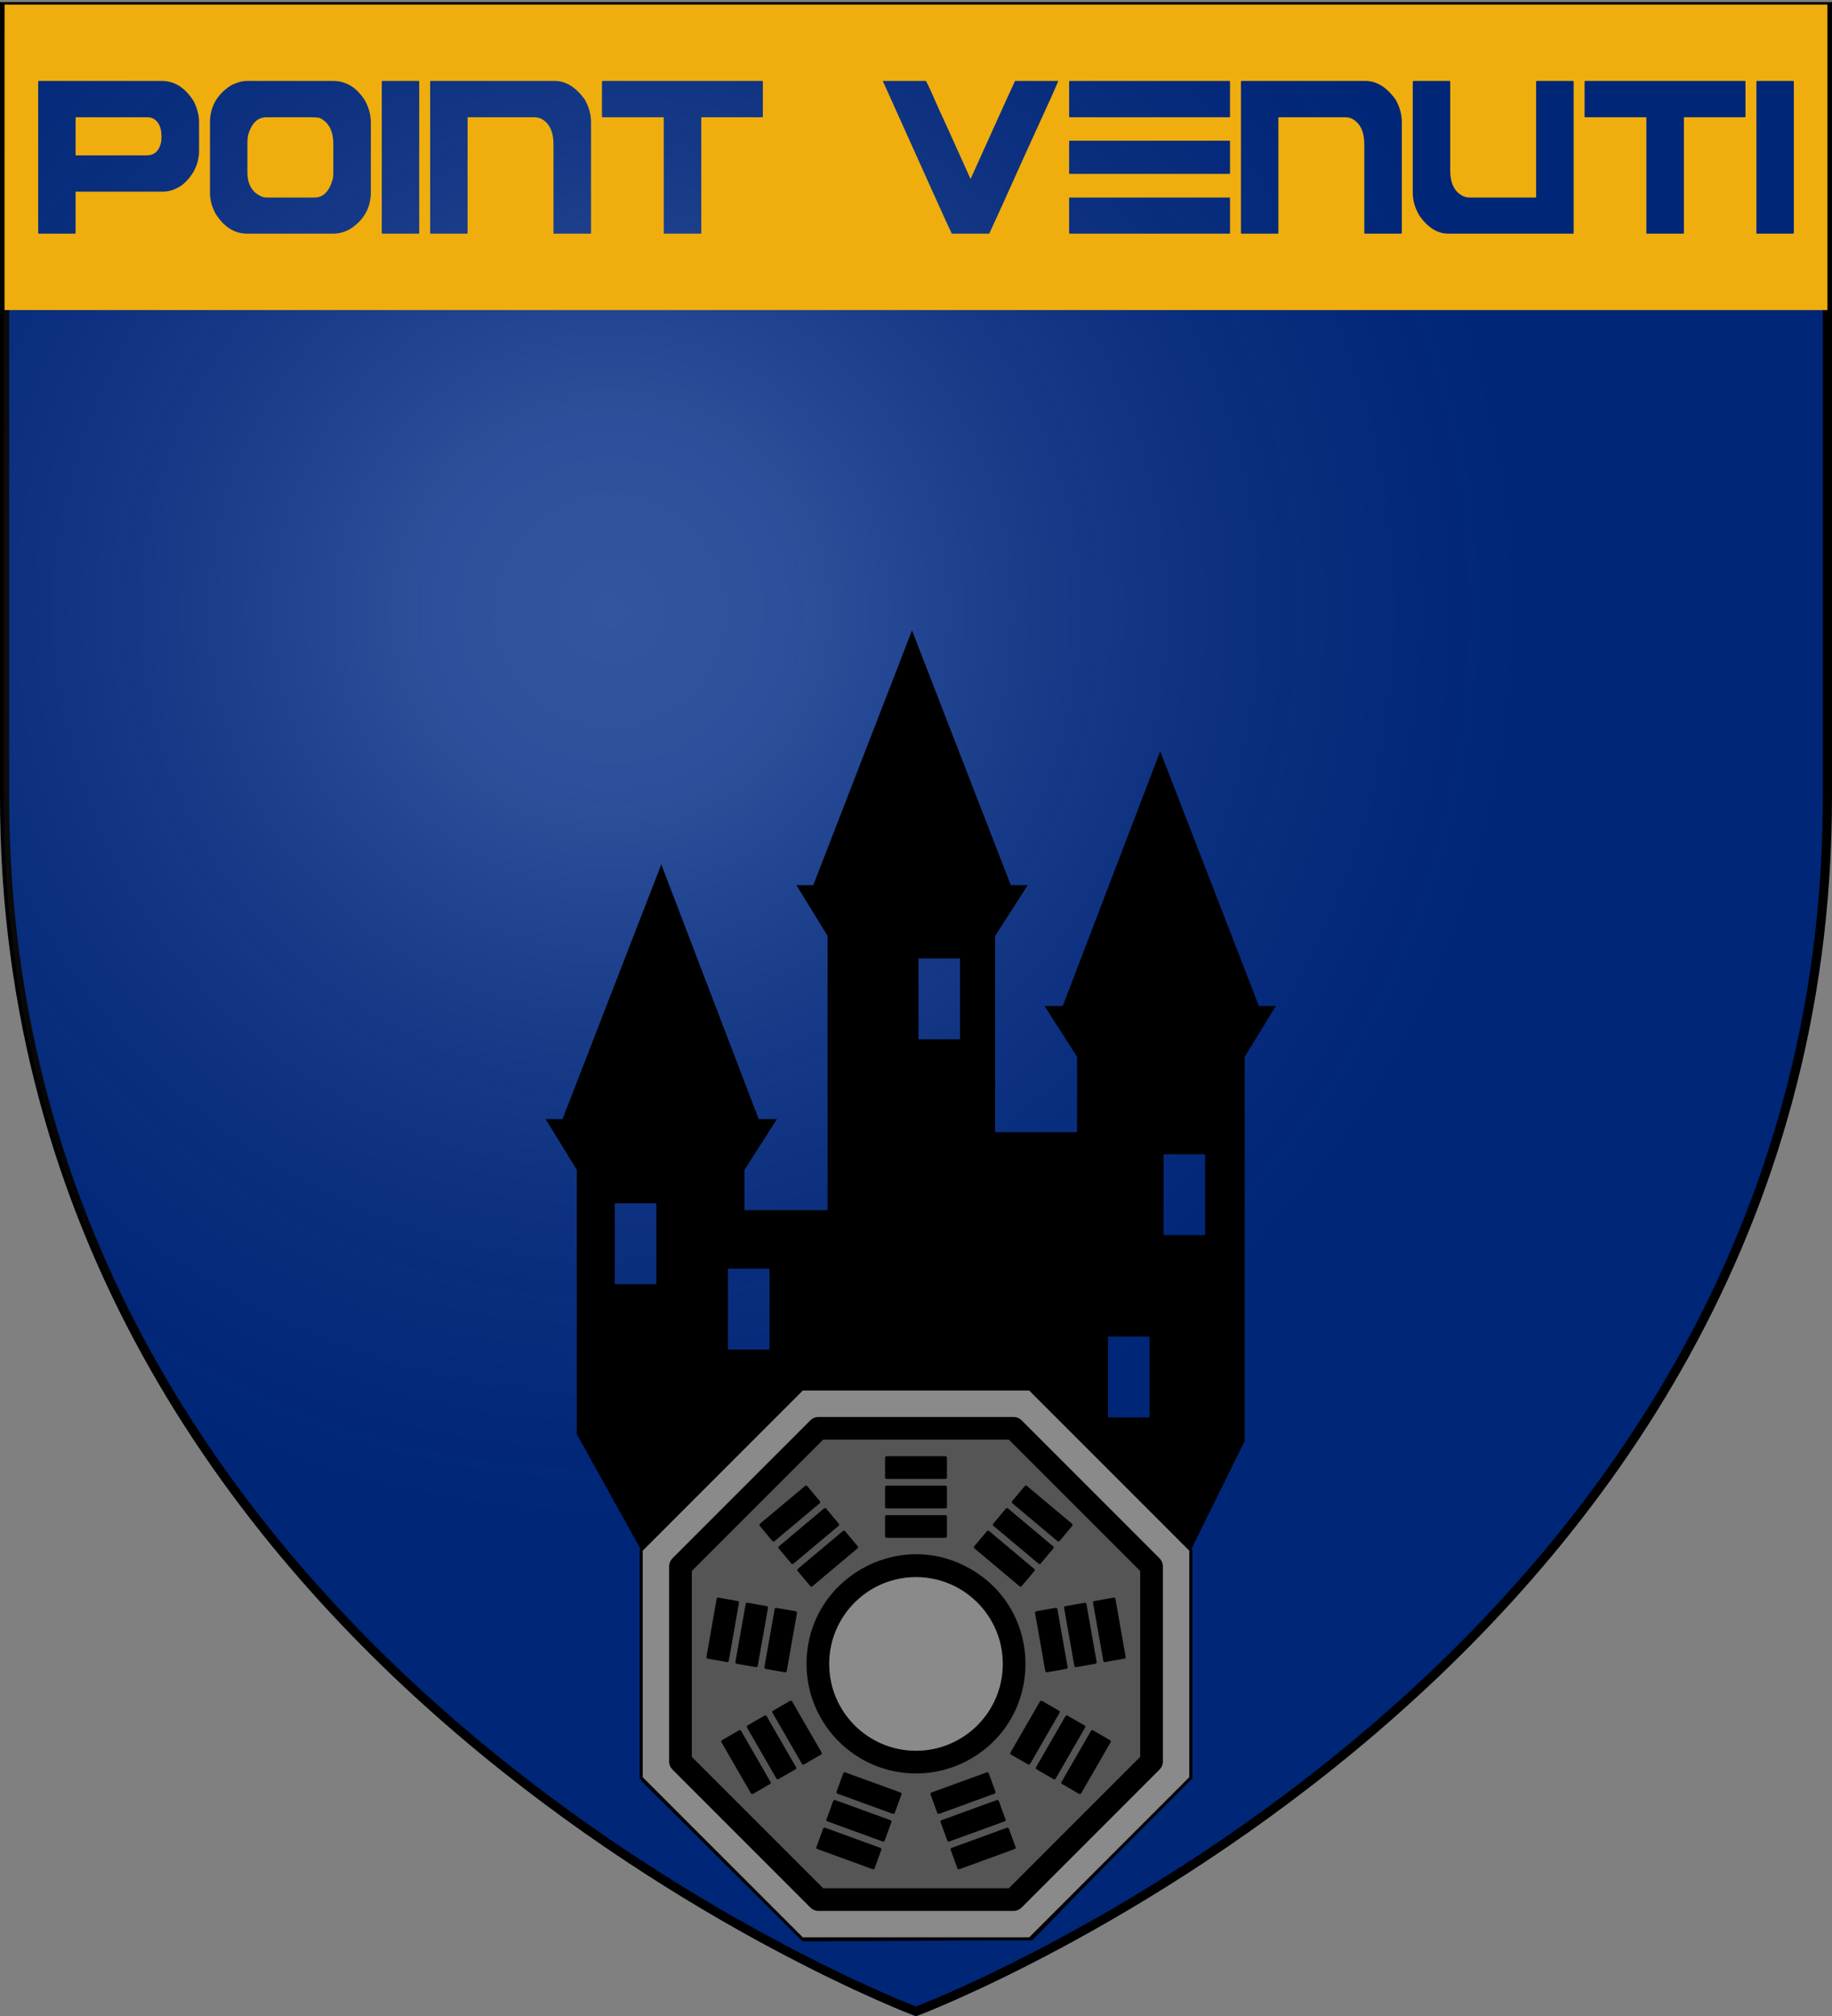 <svg version="1.1" width="600" height="660" xmlns="http://www.w3.org/2000/svg">
  <rect width="100%" height="100%" fill="#808080" stroke="none"/>
  <title>GeoBrol - Blason de Point venuti, le Talisman (fictif)</title>
  <style>.f{fill:#002a86;}.h{fill:#8a8a8a;}.i{fill:#efae0e}.t{stroke:#000;stroke-linecap:round;stroke-linejoin:round;stroke-miterlimit:10;}</style>
  <radialGradient id="A" cx="200" cy="200" r="300" gradientUnits="userSpaceOnUse">
    <stop offset="0" stop-color="#fff" stop-opacity=".200"></stop>
    <stop offset="0.19" stop-color="#fff" stop-opacity=".180"></stop>
    <stop offset="0.6" stop-color="#6b6b6b" stop-opacity=".150"></stop>
    <stop offset="1" stop-opacity=".100"></stop>
  </radialGradient>
  <path class="f" stroke="#000" stroke-width="3" d="M300 658.5s298.5-112.32 298.5-397.772V2.176H1.5v258.552C1.5 546.18 300 658.5 300 658.5z"></path>
  <path fill="url(#A)" d="M299.714 658.863s298.5-112.32 298.5-397.771V2.54h-597v258.552c0 285.451 298.5 397.771 298.5 397.771z"></path>
  <path d="M 188.915 469.531 L 210 507.5 L 210 583 L 262.999 635.575 L 338.145 635.143 L 390.004 582.02 L 390 507.5 L 407.647 471.758 L 407.647 345.966 L 417.848 329.367 L 412.314 329.367 L 379.98 245.959 L 348.056 329.367 L 342.113 329.367 L 352.748 345.966 L 352.748 370.648 L 325.924 370.648 L 325.924 306.391 L 336.581 289.792 L 331.048 289.792 L 298.692 206.384 L 266.358 289.792 L 260.825 289.792 L 271.048 306.391 L 271.048 396.174 L 243.815 396.174 L 243.815 382.99 L 254.449 366.39 L 248.481 366.39 L 216.581 282.984 L 184.226 366.389 L 178.692 366.389 L 188.915 382.99 L 188.915 469.531 Z M 300.809 313.769 L 314.425 313.769 L 314.425 340.251 L 300.81 340.251 L 300.81 313.769 L 300.809 313.769 Z M 381.073 377.868 L 394.69 377.868 L 394.69 404.326 L 381.073 404.326 L 381.073 377.866 L 381.073 377.868 Z M 201.349 393.92 L 214.965 393.92 L 214.965 420.402 L 201.35 420.402 L 201.35 393.92 L 201.349 393.92 Z M 238.419 415.347 L 252.034 415.347 L 252.034 441.827 L 238.419 441.827 L 238.419 415.347 Z M 362.878 437.571 L 376.497 437.571 L 376.497 464.051 L 362.878 464.051 L 362.878 437.571 Z"></path>
  <g>
    <g class="i" stroke-linecap="round" stroke-linejoin="round" stroke-width="3">
      <path d="M 1.5 1.5 L 598.5 1.5 L 598.5 101.5 L 1.5 101.5 Z M 12.5 26.733 L 12.5 76.266 C 12.5 76.422 12.56 76.5 12.679 76.5 L 24.584 76.5 C 24.703 76.5 24.763 76.422 24.763 76.266 L 24.763 62.753 L 53.328 62.753 C 55.401 62.753 57.499 62.039 59.62 60.61 C 63.338 57.502 65.197 53.697 65.197 49.193 L 65.197 39.921 C 65.197 37.808 64.625 35.571 63.481 33.21 C 60.693 28.737 57.201 26.5 53.006 26.5 L 12.679 26.5 C 12.584 26.5 12.524 26.577 12.5 26.733 Z M 48.179 38.382 C 48.799 38.382 49.407 38.49 50.003 38.709 C 51.934 39.702 52.899 41.706 52.899 44.72 C 52.899 45.341 52.852 45.977 52.756 46.63 C 52.089 49.457 50.516 50.871 48.037 50.871 L 24.763 50.871 L 24.763 38.382 Z M 75.987 27.758 C 71.173 30.709 68.766 34.842 68.766 40.153 L 68.766 62.987 C 68.766 65.378 69.361 67.677 70.553 69.882 C 73.318 74.295 76.786 76.5 80.957 76.5 L 109.093 76.5 C 111.143 76.5 113.085 75.94 114.92 74.821 C 119.282 71.902 121.463 67.91 121.463 62.847 L 121.463 40.246 C 121.463 37.698 120.831 35.276 119.568 32.978 C 116.875 28.66 113.383 26.5 109.093 26.5 L 80.6 26.5 C 79.432 26.5 77.894 26.92 75.987 27.758 Z M 81.279 44.16 C 82.399 40.308 84.401 38.382 87.285 38.382 L 102.301 38.382 C 102.968 38.382 103.743 38.445 104.625 38.569 C 107.652 39.998 109.165 42.841 109.165 47.096 L 109.165 56.602 C 109.165 57.534 109.082 58.28 108.914 58.838 C 107.794 62.722 105.828 64.664 103.016 64.664 L 87.285 64.664 C 86.785 64.664 86.308 64.587 85.855 64.431 C 82.637 63.095 81.028 60.407 81.028 56.369 L 81.028 46.537 C 81.028 45.729 81.112 44.937 81.279 44.16 Z M 125.037 26.733 L 125.037 76.266 C 125.037 76.422 125.097 76.5 125.216 76.5 L 137.121 76.5 C 137.241 76.5 137.3 76.422 137.3 76.266 L 137.3 26.733 C 137.3 26.609 137.241 26.531 137.121 26.5 L 125.216 26.5 C 125.121 26.5 125.062 26.577 125.037 26.733 Z M 140.875 26.733 L 140.875 76.266 C 140.875 76.422 140.934 76.5 141.053 76.5 L 152.958 76.5 C 153.077 76.5 153.137 76.422 153.137 76.266 L 153.137 38.382 L 175.016 38.382 C 175.589 38.382 176.22 38.49 176.911 38.709 C 179.819 40.045 181.273 42.918 181.273 47.329 L 181.273 76.266 C 181.273 76.422 181.333 76.5 181.452 76.5 L 193.392 76.5 C 193.512 76.5 193.572 76.422 193.572 76.266 L 193.572 39.921 C 193.572 37.528 192.904 35.105 191.57 32.651 C 188.614 28.55 185.325 26.5 181.702 26.5 L 141.053 26.5 C 140.958 26.5 140.898 26.577 140.875 26.733 Z M 197.145 26.733 L 197.145 38.149 C 197.145 38.305 197.205 38.382 197.324 38.382 L 217.381 38.382 L 217.381 76.266 C 217.381 76.422 217.44 76.5 217.559 76.5 L 229.501 76.5 C 229.62 76.5 229.679 76.422 229.679 76.266 L 229.679 38.382 L 249.664 38.382 C 249.783 38.382 249.842 38.305 249.842 38.149 L 249.842 26.733 C 249.842 26.609 249.783 26.531 249.664 26.5 L 197.324 26.5 C 197.229 26.5 197.169 26.577 197.145 26.733 Z M 289.522 27.385 C 303.727 59.01 311.128 75.381 311.724 76.5 L 323.986 76.5 C 326.203 71.747 330.124 63.095 335.749 50.545 C 342.97 34.825 346.581 26.81 346.581 26.5 L 332.424 26.5 C 332.256 26.78 327.418 37.451 317.908 58.513 L 317.837 58.513 C 311.474 44.377 308.184 37.139 307.97 36.798 C 305.253 30.554 303.68 27.121 303.251 26.5 L 289.165 26.5 C 289.308 27.09 289.427 27.385 289.522 27.385 Z M 350.151 26.733 L 350.151 38.149 C 350.151 38.305 350.211 38.382 350.33 38.382 L 402.67 38.382 C 402.789 38.382 402.849 38.305 402.849 38.149 L 402.849 26.733 C 402.849 26.609 402.789 26.531 402.67 26.5 L 350.33 26.5 C 350.235 26.5 350.176 26.577 350.151 26.733 Z M 350.151 46.304 L 350.151 56.696 C 350.151 56.851 350.211 56.929 350.33 56.929 L 402.67 56.929 C 402.789 56.929 402.849 56.851 402.849 56.696 L 402.849 46.304 C 402.849 46.18 402.789 46.102 402.67 46.071 L 350.33 46.071 C 350.235 46.071 350.176 46.149 350.151 46.304 Z M 350.151 64.849 L 350.151 76.266 C 350.151 76.422 350.211 76.5 350.33 76.5 L 402.67 76.5 C 402.789 76.5 402.849 76.422 402.849 76.266 L 402.849 64.849 C 402.849 64.725 402.789 64.664 402.67 64.664 L 350.33 64.664 C 350.235 64.664 350.176 64.725 350.151 64.849 Z M 406.423 26.733 L 406.423 76.266 C 406.423 76.422 406.483 76.5 406.602 76.5 L 418.507 76.5 C 418.626 76.5 418.686 76.422 418.686 76.266 L 418.686 38.382 L 440.565 38.382 C 441.137 38.382 441.769 38.49 442.461 38.709 C 445.368 40.045 446.822 42.918 446.822 47.329 L 446.822 76.266 C 446.822 76.422 446.881 76.5 447 76.5 L 458.942 76.5 C 459.061 76.5 459.12 76.422 459.12 76.266 L 459.12 39.921 C 459.12 37.528 458.453 35.105 457.118 32.651 C 454.163 28.55 450.874 26.5 447.251 26.5 L 406.602 26.5 C 406.506 26.5 406.447 26.577 406.423 26.733 Z M 462.694 26.733 L 462.694 62.987 C 462.694 65.751 463.469 68.361 465.018 70.815 C 467.759 74.604 470.87 76.5 474.35 76.5 L 515.213 76.5 C 515.332 76.5 515.392 76.422 515.392 76.266 L 515.392 26.733 C 515.392 26.609 515.332 26.531 515.213 26.5 L 503.272 26.5 C 503.176 26.5 503.117 26.577 503.093 26.733 L 503.093 64.664 L 481.213 64.664 C 480.641 64.664 480.022 64.54 479.355 64.291 C 476.423 62.955 474.958 60.097 474.958 55.717 L 474.958 26.733 C 474.958 26.609 474.898 26.531 474.778 26.5 L 462.873 26.5 C 462.778 26.5 462.718 26.577 462.694 26.733 Z M 518.966 26.733 L 518.966 38.149 C 518.966 38.305 519.025 38.382 519.144 38.382 L 539.201 38.382 L 539.201 76.266 C 539.201 76.422 539.261 76.5 539.38 76.5 L 551.32 76.5 C 551.44 76.5 551.5 76.422 551.5 76.266 L 551.5 38.382 L 571.484 38.382 C 571.603 38.382 571.663 38.305 571.663 38.149 L 571.663 26.733 C 571.663 26.609 571.603 26.531 571.484 26.5 L 519.144 26.5 C 519.049 26.5 518.99 26.577 518.966 26.733 Z M 575.237 26.733 L 575.237 76.266 C 575.237 76.422 575.297 76.5 575.416 76.5 L 587.321 76.5 C 587.44 76.5 587.5 76.422 587.5 76.266 L 587.5 26.733 C 587.5 26.609 587.44 26.531 587.321 26.5 L 575.416 26.5 C 575.32 26.5 575.261 26.577 575.237 26.733 Z"></path>
    </g>
    <g class="h t">
      <circle cx="300" cy="544.74" r="28.929"></circle>
      <path fill="#555" d="M 269.381 470.811 L 226.071 514.121 L 226.071 575.359 L 269.381 618.668 L 330.619 618.668 L 373.929 575.359 L 373.929 514.121 L 330.619 470.811 L 269.381 470.811 Z M 329.809 494.221 L 344.595 506.618 L 340.465 511.54 L 325.679 499.142 L 329.809 494.221 Z M 345.816 526.868 L 349.166 545.865 L 342.837 546.98 L 339.488 527.987 L 345.816 526.868 Z M 323.615 501.607 L 338.385 514.005 L 334.245 518.929 L 319.459 506.528 L 323.615 501.607 Z M 290.357 477.24 L 309.643 477.24 L 309.643 483.668 L 290.357 483.668 L 290.357 477.24 Z M 290.357 486.883 L 309.643 486.883 L 309.643 493.311 L 290.357 493.311 L 290.357 486.883 Z M 290.357 496.526 L 309.643 496.526 L 309.643 502.954 L 290.357 502.954 L 290.357 496.526 Z M 280.525 506.528 L 265.755 518.929 L 261.625 514.005 L 276.394 501.607 L 280.525 506.528 Z M 270.2 494.221 L 274.331 499.142 L 259.545 511.54 L 255.424 506.618 L 270.2 494.221 Z M 260.522 527.987 L 257.173 546.99 L 250.844 545.875 L 254.193 526.878 L 260.522 527.987 Z M 264 486.844 L 268.13 491.768 L 253.345 504.163 L 249.214 499.232 L 264 486.844 Z M 251.027 526.316 L 247.678 545.306 L 241.349 544.187 L 244.714 525.197 L 251.027 526.316 Z M 235.203 523.519 L 241.532 524.638 L 238.183 543.631 L 231.857 542.516 L 235.203 523.519 Z M 246.363 586.841 L 236.72 570.126 L 242.291 566.912 L 251.934 583.626 L 246.363 586.841 Z M 254.72 582.019 L 245.078 565.305 L 250.648 562.091 L 260.291 578.805 L 254.72 582.019 Z M 253.435 560.483 L 259.002 557.269 L 268.645 573.983 L 263.078 577.198 L 253.435 560.483 Z M 285.976 611.468 L 267.857 604.87 L 270.056 598.83 L 288.175 605.429 L 285.976 611.468 Z M 289.274 602.404 L 271.149 595.808 L 273.347 589.769 L 291.473 596.368 L 289.274 602.404 Z M 292.572 593.343 L 274.45 586.747 L 276.645 580.708 L 294.77 587.303 L 292.572 593.343 Z M 264.643 544.74 C 264.643 517.521 294.108 500.511 317.679 514.121 C 341.252 527.73 341.252 561.75 317.679 575.359 C 312.304 578.464 306.207 580.097 300 580.097 C 280.483 580.075 264.665 564.257 264.643 544.74 Z M 305.23 587.303 L 323.355 580.708 L 325.55 586.747 L 307.428 593.343 L 305.23 587.303 Z M 308.528 596.368 L 326.653 589.769 L 328.851 595.808 L 310.726 602.404 L 308.528 596.368 Z M 314.024 611.475 L 311.829 605.435 L 329.948 598.836 L 332.143 604.87 L 314.024 611.475 Z M 331.381 573.99 L 341.024 557.276 L 346.591 560.49 L 336.948 577.204 L 331.381 573.99 Z M 339.738 578.811 L 349.381 562.097 L 354.951 565.311 L 345.309 582.026 L 339.738 578.811 Z M 353.659 586.847 L 348.089 583.633 L 357.732 566.918 L 363.302 570.133 L 353.659 586.847 Z M 364.819 523.526 L 368.169 542.522 L 361.84 543.637 L 358.468 524.638 L 364.819 523.526 Z M 358.674 544.193 L 352.345 545.312 L 348.995 526.322 L 355.324 525.203 L 358.674 544.193 Z M 336 486.835 L 350.786 499.232 L 346.655 504.153 L 331.87 491.759 L 336 486.835 Z"></path>
      <path d="M 262.714 454.74 L 210 507.454 L 210 582.026 L 262.714 634.74 L 337.286 634.74 L 390 582.026 L 390 507.454 L 337.286 454.74 L 262.714 454.74 Z M 380.357 512.79 L 380.357 576.69 C 380.357 577.542 380.02 578.358 379.415 578.962 L 334.223 624.155 C 333.621 624.76 332.802 625.097 331.95 625.097 L 268.05 625.097 C 267.198 625.097 266.382 624.76 265.778 624.155 L 220.585 578.962 C 219.984 578.358 219.643 577.542 219.643 576.69 L 219.643 512.79 C 219.643 511.938 219.984 511.118 220.585 510.517 L 265.778 465.325 C 266.382 464.72 267.198 464.383 268.05 464.383 L 331.95 464.383 C 332.802 464.383 333.621 464.72 334.223 465.325 L 379.415 510.517 C 380.02 511.118 380.357 511.938 380.357 512.79 Z"></path>
    </g>
  </g>
</svg>